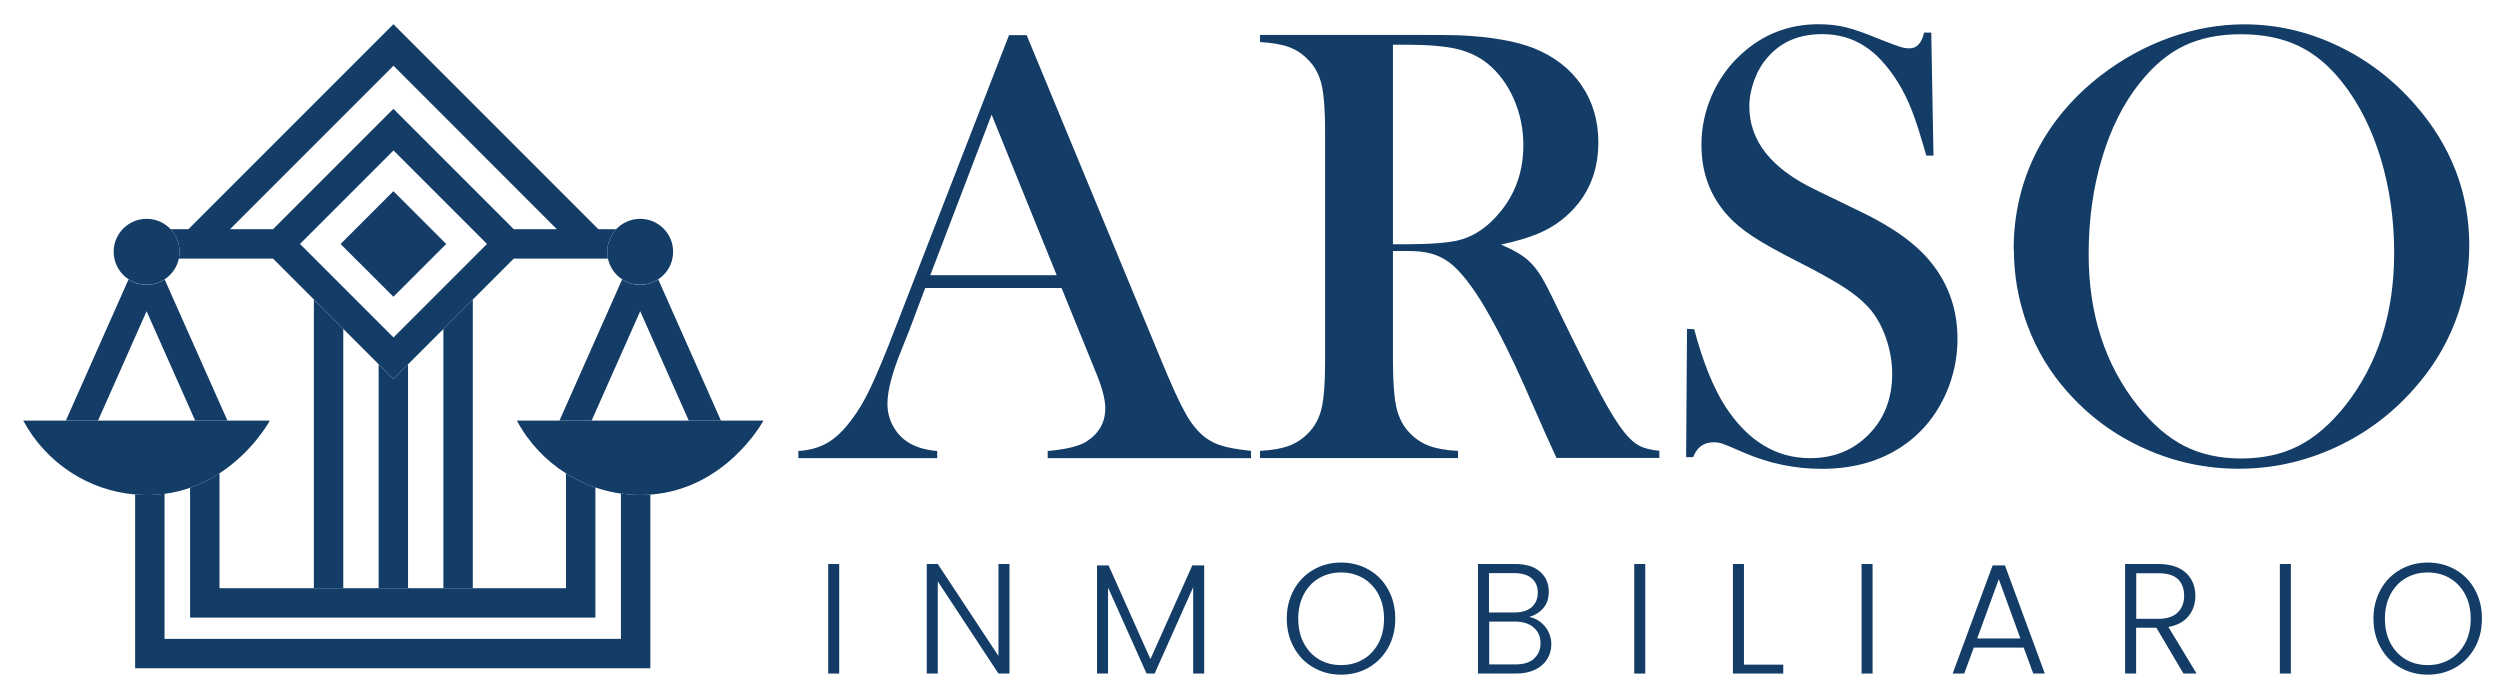 <svg width="227" height="63" viewBox="0 0 227 63" fill="none" xmlns="http://www.w3.org/2000/svg">
<path d="M113.62 41.6H95.13V40.95C96.8 40.8 97.96 40.52 98.62 40.11C99.78 39.38 100.36 38.36 100.36 37.07C100.36 36.3 100.1 35.27 99.57 33.97L99.09 32.79L96.39 26.15H84.01L82.55 30.03L81.85 31.78C81.01 33.84 80.58 35.47 80.58 36.65C80.58 37.34 80.73 37.99 81.04 38.59C81.35 39.19 81.77 39.68 82.29 40.05C83.02 40.56 83.96 40.86 85.1 40.95V41.6H72.49V40.95C73.48 40.89 74.36 40.65 75.11 40.22C75.86 39.79 76.59 39.1 77.3 38.14C77.9 37.37 78.49 36.38 79.06 35.17C79.63 33.96 80.39 32.15 81.32 29.72L91.62 3.19H93.22L105.46 32.76C106.38 34.99 107.11 36.59 107.65 37.54C108.19 38.5 108.78 39.22 109.42 39.71C109.87 40.05 110.39 40.31 110.97 40.48C111.55 40.66 112.42 40.81 113.59 40.94V41.59L113.62 41.6ZM95.95 24.99L90.04 10.41L84.47 24.99H95.95Z" fill="#133D67"/>
<path d="M126.48 22.8V32.76C126.48 34.67 126.59 36.1 126.8 37.02C127.02 37.95 127.41 38.71 128 39.31C128.51 39.84 129.09 40.23 129.76 40.48C130.43 40.73 131.3 40.89 132.39 40.94V41.59H114.41V40.94C115.5 40.88 116.37 40.73 117.04 40.48C117.71 40.23 118.29 39.84 118.8 39.31C119.4 38.71 119.8 37.95 120.01 37.03C120.22 36.11 120.32 34.69 120.32 32.75V12.01C120.32 10.08 120.22 8.65 120.01 7.73C119.8 6.81 119.4 6.05 118.8 5.45C118.29 4.91 117.7 4.51 117.03 4.27C116.36 4.03 115.48 3.88 114.41 3.82V3.17H127.97C130.24 3.17 131.73 3.18 132.44 3.2C135.35 3.33 137.63 3.73 139.28 4.38C141.14 5.13 142.58 6.25 143.6 7.74C144.62 9.23 145.13 10.96 145.13 12.93C145.13 15.86 144.02 18.2 141.81 19.96C141.13 20.49 140.39 20.92 139.57 21.25C138.75 21.59 137.66 21.91 136.29 22.21C137.41 22.68 138.25 23.17 138.79 23.67C139.22 24.06 139.62 24.56 139.97 25.15C140.33 25.74 140.86 26.79 141.57 28.29C143.24 31.72 144.5 34.23 145.35 35.82C146.2 37.41 146.92 38.55 147.5 39.27C147.97 39.85 148.42 40.25 148.86 40.48C149.3 40.71 149.9 40.86 150.67 40.93V41.58H141.33C140.86 40.55 140.56 39.89 140.43 39.61L138.46 35.14C137.28 32.46 136.09 30.09 134.89 28.02C133.69 25.98 132.59 24.58 131.6 23.83C131.09 23.46 130.55 23.19 129.97 23.03C129.39 22.87 128.68 22.79 127.83 22.79H126.45L126.48 22.8ZM126.48 22.18H127.55C129.88 22.18 131.54 22.05 132.54 21.79C133.54 21.53 134.49 20.98 135.37 20.16C137.34 18.28 138.32 15.96 138.32 13.18C138.32 11.7 138.03 10.31 137.46 9C136.89 7.7 136.1 6.62 135.08 5.78C134.29 5.14 133.35 4.7 132.27 4.44C131.18 4.19 129.63 4.06 127.63 4.06H126.48V22.18Z" fill="#133D67"/>
<path d="M153.1 41.48L153.18 29.86L153.83 29.89C154.62 32.85 155.56 35.18 156.64 36.88C158.68 40.03 161.26 41.6 164.35 41.6C166.51 41.6 168.29 40.88 169.7 39.43C171.11 37.99 171.81 36.16 171.81 33.94C171.81 32.98 171.66 32.01 171.35 31.01C171.04 30.01 170.62 29.16 170.1 28.45C169.56 27.72 168.79 27.01 167.81 26.34C166.83 25.66 165.32 24.81 163.29 23.78C161.51 22.88 160.14 22.12 159.2 21.5C158.25 20.88 157.49 20.25 156.91 19.61C155.3 17.85 154.49 15.7 154.49 13.17C154.49 11.61 154.8 10.11 155.43 8.67C156.06 7.23 156.94 5.99 158.06 4.96C160.05 3.12 162.4 2.2 165.12 2.2C166 2.2 166.82 2.29 167.57 2.47C168.32 2.65 169.32 3 170.58 3.52C171.52 3.9 172.16 4.13 172.49 4.24C172.82 4.35 173.13 4.39 173.39 4.39C174.05 4.39 174.49 3.91 174.71 2.96H175.36L175.56 14.13H174.91C174.4 12.35 173.97 10.98 173.6 10.04C173.23 9.1 172.8 8.21 172.29 7.41C171.37 5.95 170.36 4.86 169.26 4.16C168.16 3.46 166.88 3.1 165.44 3.1C163.34 3.1 161.69 3.81 160.47 5.24C159.96 5.82 159.57 6.51 159.28 7.3C158.99 8.09 158.84 8.88 158.84 9.67C158.84 12.8 160.85 15.33 164.88 17.25L168.84 19.17C171.89 20.62 174.09 22.21 175.44 23.96C176.98 25.91 177.74 28.19 177.74 30.78C177.74 32.5 177.39 34.15 176.7 35.72C175.72 37.91 174.26 39.6 172.31 40.79C170.36 41.98 168.06 42.57 165.42 42.57C163 42.57 160.67 42.09 158.44 41.14C157.28 40.63 156.58 40.34 156.36 40.27C156.13 40.2 155.88 40.16 155.6 40.16C154.7 40.16 154.08 40.61 153.74 41.51H153.09L153.1 41.48Z" fill="#133D67"/>
<path d="M182.84 22.65C182.84 19.5 183.52 16.57 184.87 13.88C186.22 11.19 188.19 8.83 190.78 6.83C192.71 5.35 194.79 4.21 197.03 3.41C199.27 2.61 201.51 2.21 203.78 2.21C206.67 2.21 209.46 2.84 212.17 4.11C214.88 5.38 217.23 7.16 219.26 9.47C222.56 13.23 224.21 17.5 224.21 22.28C224.21 24.68 223.78 27 222.92 29.24C222.06 31.48 220.8 33.51 219.15 35.35C217.12 37.64 214.73 39.41 211.96 40.67C209.19 41.93 206.3 42.56 203.28 42.56C200.26 42.56 197.45 41.95 194.73 40.73C192.01 39.51 189.66 37.78 187.7 35.55C186.14 33.8 184.95 31.82 184.11 29.59C183.28 27.37 182.86 25.05 182.86 22.65H182.84ZM189.65 23.07C189.65 28.51 191.13 33.1 194.1 36.84C195.43 38.51 196.84 39.73 198.33 40.49C199.82 41.25 201.54 41.63 203.49 41.63C205.44 41.63 207.19 41.26 208.68 40.5C210.17 39.75 211.59 38.53 212.94 36.84C215.9 33.09 217.39 28.46 217.39 22.96C217.39 19.94 216.98 17.08 216.17 14.39C215.35 11.7 214.2 9.41 212.72 7.53C211.52 5.99 210.18 4.87 208.71 4.17C207.24 3.47 205.5 3.11 203.49 3.11C201.48 3.11 199.78 3.46 198.33 4.15C196.88 4.84 195.53 5.97 194.29 7.53C192.81 9.39 191.66 11.67 190.86 14.37C190.05 17.07 189.65 19.97 189.65 23.07Z" fill="#133D67"/>
<path d="M31.17 29.87V53.4H28.5V27.2L31.17 29.87Z" fill="#133D67"/>
<path d="M42.93 27.2V53.4H40.26V29.87L42.93 27.2Z" fill="#133D67"/>
<path d="M20.64 38.19H17.72L13.31 28.26L8.9 38.19H5.98L11.67 25.37C12.14 25.68 12.7 25.86 13.31 25.86C13.92 25.86 14.48 25.68 14.95 25.37L20.65 38.19H20.64Z" fill="#133D67"/>
<path d="M24.5 38.19C24.41 38.36 22.91 41.04 19.94 42.97C19.15 43.48 18.26 43.94 17.27 44.29C16.55 44.54 15.78 44.73 14.95 44.84C14.56 44.89 14.16 44.93 13.75 44.94C13.26 44.96 12.77 44.94 12.28 44.9C8.04 44.55 4.18 42.04 2.11 38.19H24.5Z" fill="#133D67"/>
<path d="M65.46 38.19H62.54L58.13 28.26L53.72 38.19H50.8L56.49 25.37C56.96 25.68 57.52 25.86 58.13 25.86C58.74 25.86 59.3 25.68 59.77 25.37L65.46 38.19Z" fill="#133D67"/>
<path d="M61.12 22.86C61.12 23.91 60.58 24.83 59.77 25.36C59.3 25.67 58.74 25.85 58.13 25.85C57.52 25.85 56.96 25.67 56.49 25.36C55.84 24.94 55.37 24.26 55.2 23.48C55.16 23.28 55.14 23.07 55.14 22.86C55.14 22.07 55.45 21.34 55.95 20.81C56.5 20.23 57.27 19.87 58.13 19.87C59.78 19.87 61.12 21.21 61.12 22.86Z" fill="#133D67"/>
<path d="M69.32 38.19C69.18 38.45 65.85 44.41 59.05 44.91C58.89 44.92 58.73 44.93 58.57 44.94C57.83 44.96 57.1 44.92 56.38 44.82C55.59 44.71 54.81 44.52 54.06 44.26C53.12 43.94 52.23 43.51 51.39 42.98C49.55 41.82 48 40.19 46.93 38.19H69.32Z" fill="#133D67"/>
<path d="M55.95 20.81H54.33L35.72 2.2L17.11 20.81H15.49C16 21.34 16.3 22.07 16.3 22.86C16.3 23.07 16.28 23.28 16.24 23.48H24.79L35.72 34.41L40.27 29.86L42.94 27.19L46.65 23.48H55.2C55.16 23.28 55.14 23.07 55.14 22.86C55.14 22.07 55.45 21.34 55.95 20.81ZM35.72 30.63L27.24 22.15L35.73 13.66L44.22 22.15L35.74 30.63H35.72ZM46.65 20.81L35.72 9.88L24.79 20.81H20.89L35.73 5.97L50.56 20.81H46.66H46.65Z" fill="#133D67"/>
<path d="M35.719 17.359L30.925 22.154L35.72 26.948L40.514 22.153L35.719 17.359Z" fill="#133D67"/>
<path d="M54.06 44.26V56.08H17.26V44.29C18.25 43.94 19.14 43.48 19.93 42.97V53.41H51.39V42.98C52.23 43.51 53.12 43.94 54.06 44.26Z" fill="#133D67"/>
<path d="M59.05 44.911V60.681H12.27V44.891C12.76 44.931 13.24 44.95 13.74 44.931C14.15 44.92 14.55 44.881 14.94 44.831V58.011H56.38V44.81C57.1 44.91 57.83 44.95 58.57 44.931C58.73 44.931 58.89 44.92 59.05 44.901V44.911Z" fill="#133D67"/>
<path d="M16.3 22.86C16.3 23.07 16.28 23.28 16.24 23.48C16.07 24.27 15.6 24.94 14.95 25.36C14.48 25.67 13.92 25.85 13.31 25.85C12.7 25.85 12.14 25.67 11.67 25.36C10.86 24.83 10.32 23.9 10.32 22.86C10.32 21.21 11.66 19.87 13.31 19.87C14.17 19.87 14.95 20.23 15.49 20.81C16 21.34 16.3 22.07 16.3 22.86Z" fill="#133D67"/>
<path d="M35.72 30.64L35.71 30.63H35.72V30.64Z" fill="#133D67"/>
<path d="M37.05 33.08V53.4H34.38V33.08L35.72 34.42L37.05 33.08Z" fill="#133D67"/>
<path d="M76.2 51.21V61.16H75.2V51.21H76.2Z" fill="#133D67"/>
<path d="M91.66 61.16H90.66L85.15 52.79V61.16H84.15V51.21H85.15L90.66 59.56V51.21H91.66V61.16Z" fill="#133D67"/>
<path d="M109.34 51.34V61.16H108.34V53.32L104.84 61.16H104.11L100.61 53.35V61.16H99.61V51.34H100.66L104.46 59.85L108.26 51.34H109.33H109.34Z" fill="#133D67"/>
<path d="M119.26 60.61C118.51 60.18 117.92 59.58 117.49 58.8C117.06 58.03 116.84 57.15 116.84 56.17C116.84 55.19 117.06 54.32 117.49 53.54C117.92 52.76 118.51 52.16 119.26 51.73C120.01 51.3 120.84 51.08 121.77 51.08C122.7 51.08 123.54 51.3 124.29 51.73C125.04 52.16 125.63 52.76 126.05 53.54C126.48 54.31 126.69 55.19 126.69 56.17C126.69 57.15 126.48 58.02 126.05 58.8C125.62 59.57 125.03 60.18 124.29 60.61C123.54 61.04 122.7 61.26 121.77 61.26C120.84 61.26 120.02 61.04 119.26 60.61ZM123.76 59.88C124.35 59.54 124.81 59.05 125.16 58.41C125.5 57.77 125.67 57.03 125.67 56.18C125.67 55.33 125.5 54.6 125.16 53.96C124.82 53.32 124.35 52.84 123.76 52.49C123.17 52.15 122.51 51.98 121.77 51.98C121.03 51.98 120.37 52.15 119.78 52.49C119.19 52.83 118.73 53.32 118.39 53.96C118.05 54.6 117.88 55.34 117.88 56.18C117.88 57.02 118.05 57.77 118.39 58.41C118.73 59.05 119.2 59.54 119.78 59.88C120.37 60.22 121.03 60.39 121.77 60.39C122.51 60.39 123.17 60.22 123.76 59.88Z" fill="#133D67"/>
<path d="M140.28 56.88C140.67 57.35 140.86 57.89 140.86 58.5C140.86 59 140.73 59.46 140.48 59.86C140.23 60.26 139.86 60.58 139.38 60.81C138.9 61.04 138.32 61.16 137.64 61.16H134.2V51.21H137.54C138.55 51.21 139.31 51.44 139.84 51.91C140.37 52.38 140.63 52.98 140.63 53.72C140.63 54.34 140.46 54.84 140.13 55.22C139.8 55.6 139.37 55.87 138.85 56.02C139.41 56.12 139.88 56.41 140.27 56.87L140.28 56.88ZM135.2 55.61H137.52C138.19 55.61 138.71 55.45 139.08 55.13C139.44 54.81 139.63 54.37 139.63 53.81C139.63 53.25 139.45 52.83 139.08 52.51C138.71 52.19 138.18 52.04 137.48 52.04H135.2V55.6V55.61ZM139.27 59.81C139.67 59.47 139.88 59 139.88 58.4C139.88 57.8 139.67 57.33 139.25 56.97C138.83 56.61 138.26 56.44 137.55 56.44H135.22V60.33H137.6C138.32 60.33 138.88 60.16 139.29 59.82L139.27 59.81Z" fill="#133D67"/>
<path d="M149.39 51.21V61.16H148.39V51.21H149.39Z" fill="#133D67"/>
<path d="M158.35 60.35H161.92V61.16H157.35V51.21H158.35V60.35Z" fill="#133D67"/>
<path d="M170.03 51.21V61.16H169.03V51.21H170.03Z" fill="#133D67"/>
<path d="M183.75 58.8H179.22L178.35 61.16H177.3L180.93 51.34H182.05L185.67 61.16H184.62L183.75 58.8ZM183.45 57.97L181.49 52.59L179.53 57.97H183.46H183.45Z" fill="#133D67"/>
<path d="M198.26 61.16L195.8 57H193.96V61.16H192.96V51.21H195.95C197.06 51.21 197.9 51.48 198.48 52.01C199.05 52.54 199.34 53.24 199.34 54.1C199.34 54.82 199.13 55.44 198.72 55.94C198.31 56.45 197.7 56.78 196.89 56.93L199.45 61.16H198.25H198.26ZM193.96 56.19H195.97C196.75 56.19 197.33 56 197.73 55.62C198.12 55.24 198.32 54.73 198.32 54.1C198.32 53.47 198.13 52.94 197.75 52.58C197.37 52.22 196.77 52.05 195.96 52.05H193.97V56.19H193.96Z" fill="#133D67"/>
<path d="M208.01 51.21V61.16H207.01V51.21H208.01Z" fill="#133D67"/>
<path d="M217.93 60.61C217.18 60.18 216.59 59.58 216.16 58.8C215.73 58.03 215.51 57.15 215.51 56.17C215.51 55.19 215.73 54.32 216.16 53.54C216.59 52.76 217.18 52.16 217.93 51.73C218.68 51.3 219.51 51.08 220.44 51.08C221.37 51.08 222.21 51.3 222.96 51.73C223.71 52.16 224.3 52.76 224.72 53.54C225.15 54.31 225.36 55.19 225.36 56.17C225.36 57.15 225.15 58.02 224.72 58.8C224.29 59.57 223.7 60.18 222.96 60.61C222.21 61.04 221.37 61.26 220.44 61.26C219.51 61.26 218.69 61.04 217.93 60.61ZM222.43 59.88C223.02 59.54 223.48 59.05 223.83 58.41C224.17 57.77 224.34 57.03 224.34 56.18C224.34 55.33 224.17 54.6 223.83 53.96C223.49 53.32 223.02 52.84 222.43 52.49C221.84 52.15 221.18 51.98 220.44 51.98C219.7 51.98 219.04 52.15 218.45 52.49C217.86 52.83 217.4 53.32 217.06 53.96C216.72 54.6 216.55 55.34 216.55 56.18C216.55 57.02 216.72 57.77 217.06 58.41C217.4 59.05 217.87 59.54 218.45 59.88C219.04 60.22 219.7 60.39 220.44 60.39C221.18 60.39 221.84 60.22 222.43 59.88Z" fill="#133D67"/>
</svg>
